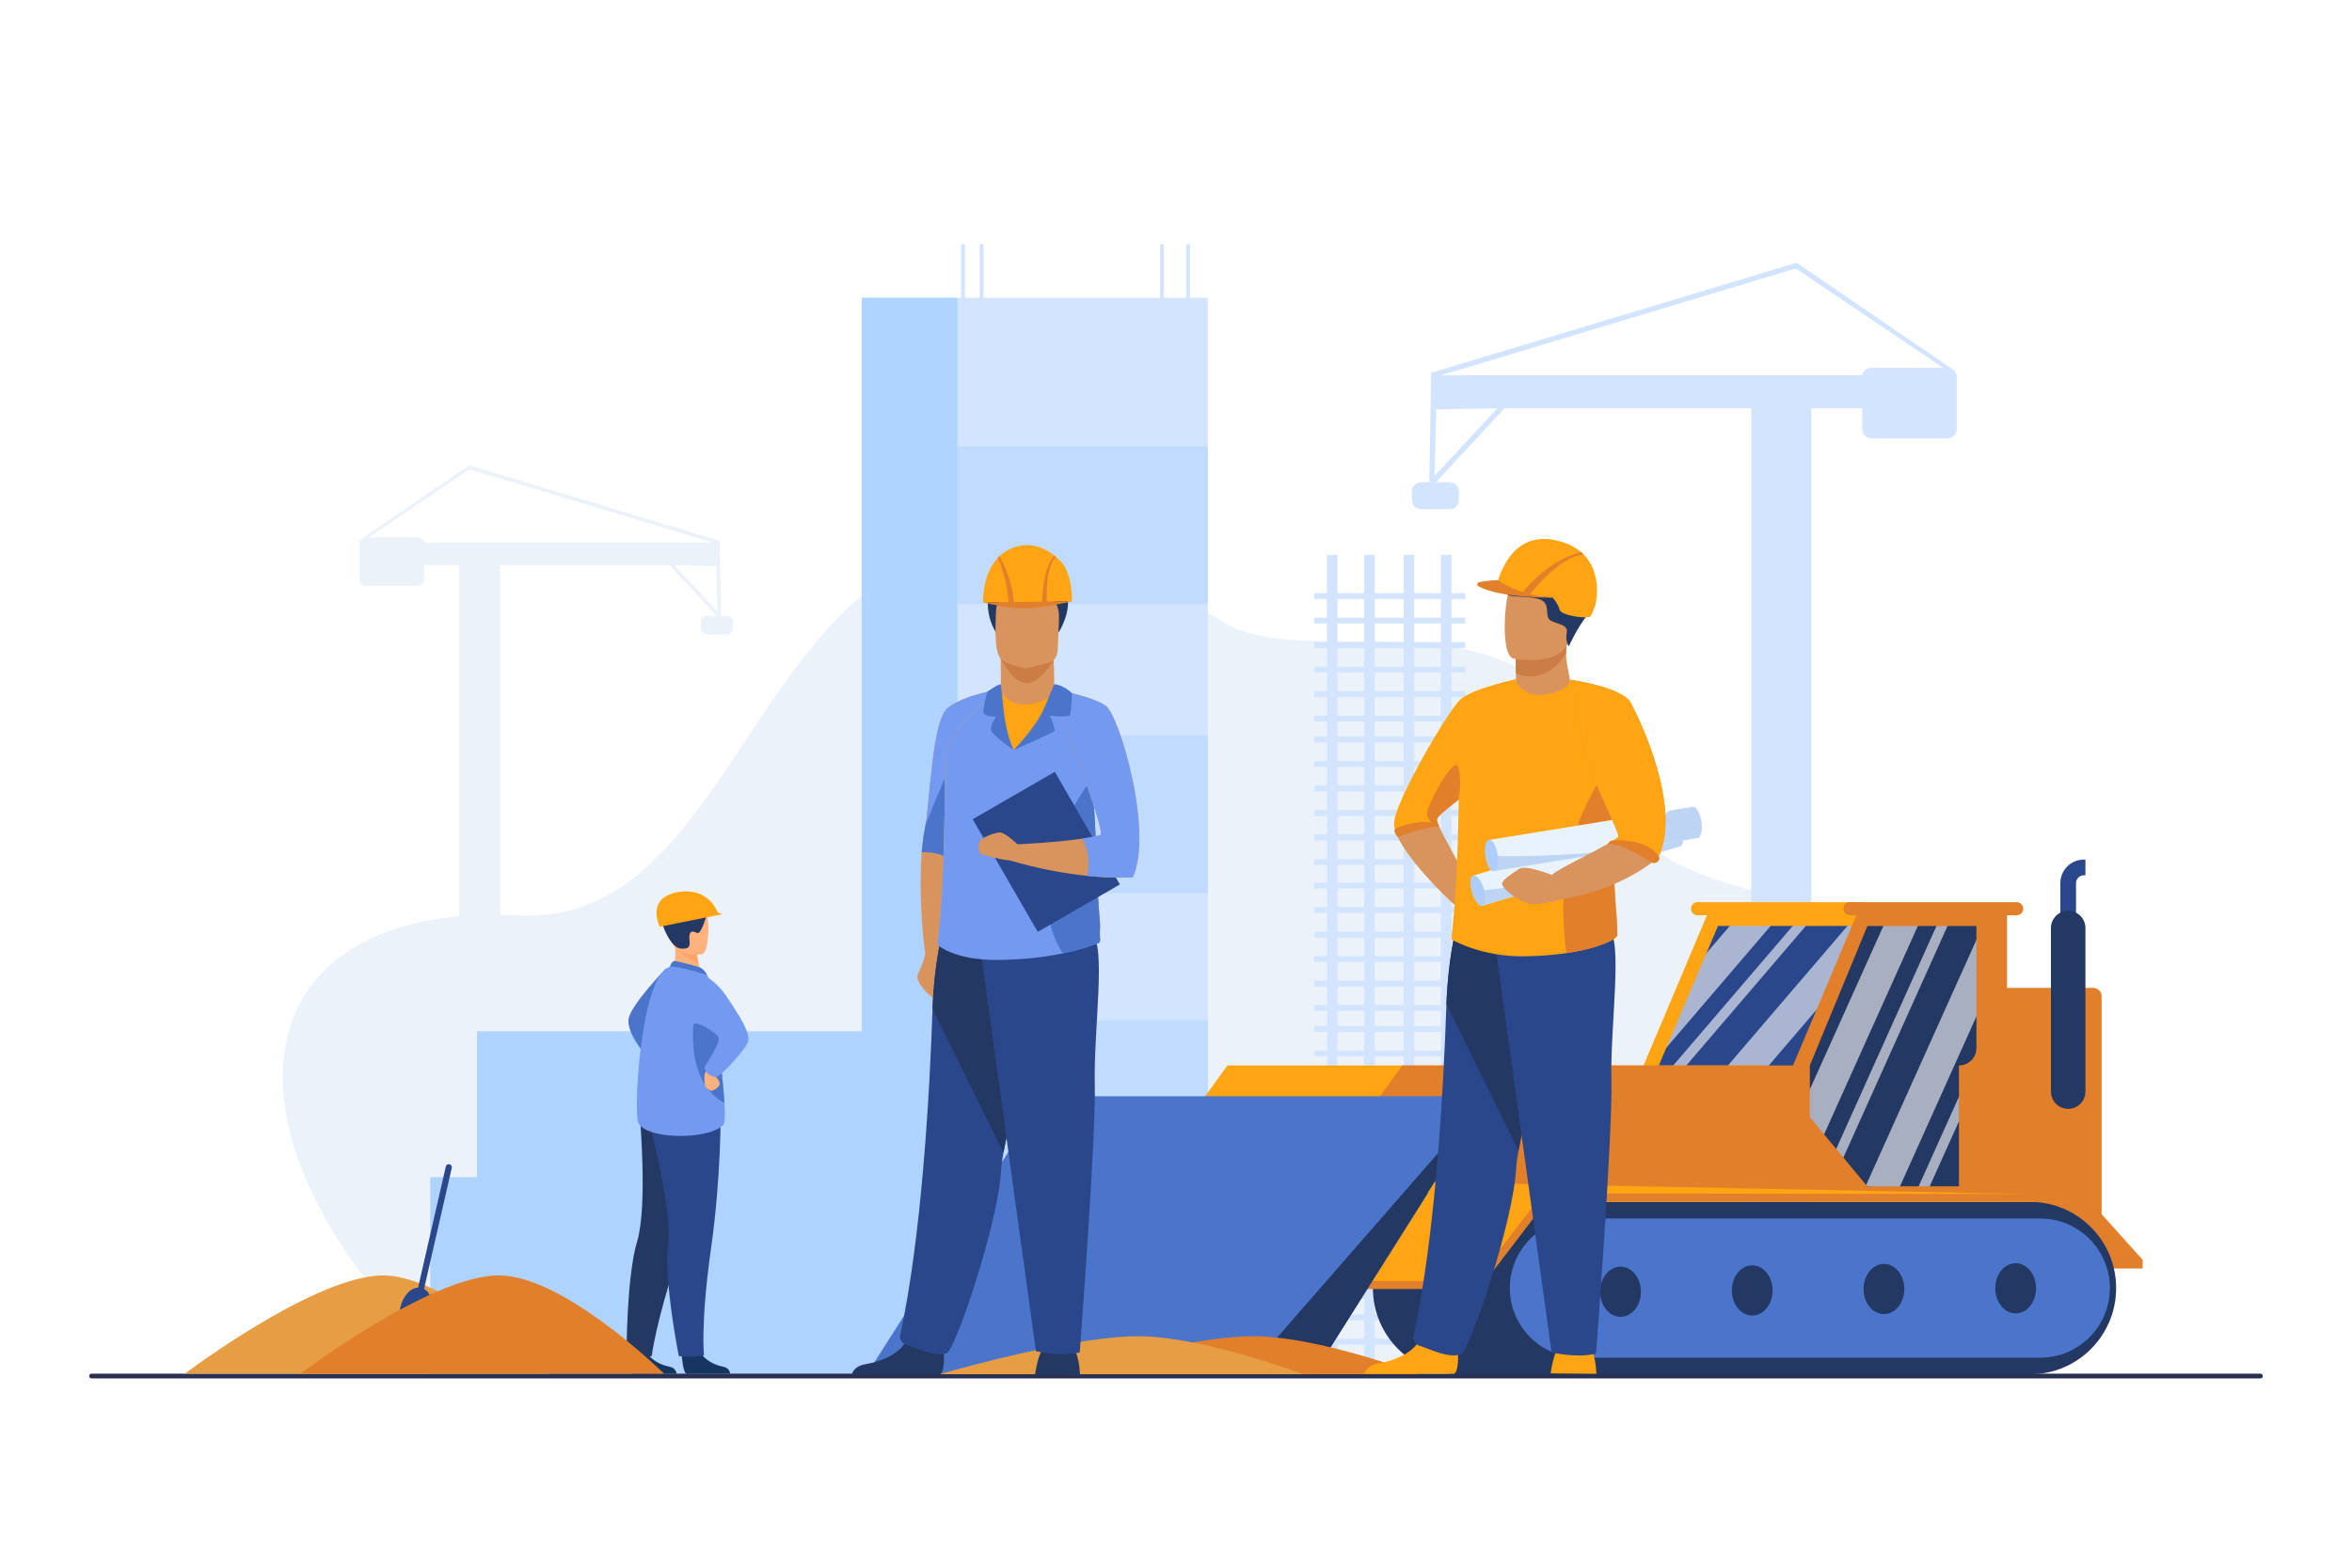 <?xml version="1.0" encoding="utf-8"?>
<!-- Generator: Adobe Illustrator 27.5.0, SVG Export Plug-In . SVG Version: 6.00 Build 0)  -->
<svg version="1.1" id="Layer_1" xmlns="http://www.w3.org/2000/svg" xmlns:xlink="http://www.w3.org/1999/xlink" x="0px" y="0px"
	 viewBox="0 0 3000 2000" style="enable-background:new 0 0 3000 2000;" xml:space="preserve">
<g>
	<rect style="fill:#FFFFFF;" width="3000" height="2000"/>
	<g>
		<path style="fill:#EBF2F9;" d="M768.499,1751.16c0,0-222.721-5.298-317.891-140.286
			c-172.413-244.545-94.714-458.998,212.238-443.035c343.38,17.858,301.03-740.204,895.603-375.227
			c129.108,79.253,416.452-87.186,531.249,259.581c27.298,82.459,232.306,88.202,364.8,154.329
			c207.831,103.727,149.138,546.366-47.201,548.109C2210.957,1756.373,768.499,1751.16,768.499,1751.16z"/>
		<path style="fill:#D2E4FF;" d="M2484.331,469.245l7.168,2.537l-199.898-136.608l-466.167,140.429l-2.382,139.632h-10.663
			c-6.311,0-11.475,5.164-11.475,11.475v11.475c0,6.311,5.164,11.475,11.475,11.475h36.976c6.312,0,11.475-5.164,11.475-11.475
			v-11.475c0-6.311-5.164-11.475-11.475-11.475h-17.996l87.728-94.352h314.69v1231.679h76.502V520.884h65.027v26.775
			c0,6.312,5.164,11.475,11.475,11.475h97.54c6.311,0,11.475-5.164,11.475-11.475V480.72
			C2495.806,474.409,2490.642,469.245,2484.331,469.245z M1829.747,607.15l2.253-84.816l77.956-1.449L1829.747,607.15z
			 M2386.791,469.245c-5.659,0-10.383,4.155-11.302,9.563h-537.486L2290.491,342.5l187.855,126.745H2386.791z"/>
		<path style="fill:#EBF2F9;" d="M927.061,785.74h-7.315l-1.633-95.78l-319.767-96.327l-136.083,93.002
			c-0.384,0.22-0.751,0.467-1.091,0.746l-0.01,0.007l0.002-0.001c-1.762,1.447-2.891,3.639-2.891,6.083v45.917
			c0,4.329,3.542,7.871,7.872,7.871h66.907c4.329,0,7.871-3.542,7.871-7.871V721.02h44.605v844.868h52.477V721.02h215.862
			l60.176,64.72h-12.344c-4.329,0-7.871,3.543-7.871,7.872v7.872c0,4.329,3.542,7.871,7.871,7.871h25.364
			c4.329,0,7.872-3.542,7.872-7.871v-7.872C934.933,789.283,931.391,785.74,927.061,785.74z M540.804,692.158
			c-0.63-3.71-3.87-6.56-7.752-6.56h-62.803l128.859-86.94l310.384,93.5H540.804z M915.155,780.194l-55.019-59.174l53.697,1.313
			L915.155,780.194z"/>
		<g>
			<rect x="1099.15" y="379.89" style="fill:#D2E4FF;" width="441.482" height="1373.808"/>
			<g>
				<rect x="1221.087" y="569.448" style="opacity:0.5;fill:#AED3FF;" width="319.545" height="201.263"/>
				<rect x="1221.087" y="937.99" style="opacity:0.5;fill:#AED3FF;" width="319.545" height="201.263"/>
				<rect x="1221.087" y="1301.775" style="opacity:0.5;fill:#AED3FF;" width="319.545" height="201.263"/>
			</g>
			<polygon style="fill:#AED3FF;" points="548.788,1501.75 608.366,1501.75 608.366,1315.639 1099.15,1315.639 1099.15,379.89 
				1221.087,379.89 1221.087,1754.47 1099.15,1754.47 1099.15,1753.698 608.366,1753.698 608.366,1753.698 548.788,1753.698 			"/>
		</g>
		<path style="fill:#D2E4FF;" d="M1676.345,764.22v-7.415h16.228v-48.938h13.431v48.938h34.025v-48.938h13.431v48.938h36.99v-48.938
			h13.432v48.938h34.024v-48.938h13.431v48.938h17.796v7.415h-17.796v23.827h17.796v7.415h-17.796v23.827h17.796v7.415h-17.796
			v23.827h17.796v7.415h-17.796v23.827h17.796v7.415h-17.796v23.827h17.796v7.415h-17.796v19.279h17.796v7.415h-17.796v23.827
			h17.796v7.415h-17.796v23.826h17.796v7.415h-17.796v23.827h17.796v7.415h-17.796v23.827h17.796v7.415h-17.796v23.827h17.796v7.415
			h-17.796v22.74h17.796v7.415h-17.796v23.826h17.796v7.416h-17.796v23.826h17.796v7.416h-17.796v23.826h17.796v7.416h-17.796
			v23.826h17.796v7.415h-17.796v23.827h17.796v7.415h-17.796v19.279h17.796v7.415h-17.796v23.827h17.796v7.415h-17.796v23.826
			h17.796v7.416h-17.796v23.826h17.796v7.416h-17.796v23.826h17.796v7.416h-17.796v23.826h17.796v7.416h-17.796v21.256h17.796v7.415
			h-17.796v23.827h17.796v7.415h-17.796v23.827h17.796v7.415h-17.796v23.827h17.796v7.415h-17.796v23.826h17.796v7.415h-17.796
			v23.827h17.796v7.415h-17.796v19.279h17.796v7.416h-17.796v23.826h17.796v7.415h-17.796v23.827h17.796v7.415h-192.788v-7.415
			h16.228v-23.827h-16.228v-7.415h16.228v-23.826h-16.228v-7.416h16.228v-19.279h-16.228v-7.415h16.228v-23.827h-16.228v-7.415
			h16.228v-23.826h-16.228v-7.415h16.228v-23.827h-16.228v-7.415h16.228v-23.827h-16.228v-7.415h16.228v-23.827h-16.228v-7.415
			h16.228v-21.256h-16.228v-7.416h16.228v-23.826h-16.228v-7.416h16.228v-23.826h-16.228v-7.416h16.228v-23.826h-16.228v-7.416
			h16.228v-23.826h-16.228v-7.415h16.228v-23.827h-16.228v-7.415h16.228v-19.279h-16.228v-7.415h16.228v-23.827h-16.228v-7.415
			h16.228v-23.826h-16.228v-7.416h16.228v-23.826h-16.228v-7.416h16.228v-23.826h-16.228v-7.416h16.228v-23.826h-16.228v-7.415
			h16.228v-22.74h-16.228v-7.415h16.228v-23.827h-16.228v-7.415h16.228v-23.827h-16.228v-7.415h16.228v-23.827h-16.228v-7.415
			h16.228v-23.826h-16.228v-7.415h16.228v-23.827h-16.228v-7.415h16.228v-19.279h-16.228v-7.415h16.228v-23.827h-16.228v-7.415
			h16.228v-23.827h-16.228v-7.415h16.228v-23.827h-16.228v-7.415h16.228v-23.827h-16.228v-7.415h16.228V764.22H1676.345z
			 M1753.46,764.22v23.827h36.99V764.22H1753.46z M1790.451,1707.993v-23.826h-36.99v23.826H1790.451z M1753.46,1715.408v23.827
			h36.99v-23.827H1753.46z M1790.451,1676.751v-19.279h-36.99v19.279H1790.451z M1790.451,1650.057v-23.827h-36.99v23.827H1790.451z
			 M1790.451,1618.816v-23.826h-36.99v23.826H1790.451z M1790.451,1587.575v-23.827h-36.99v23.827H1790.451z M1790.451,1556.333
			v-23.827h-36.99v23.827H1790.451z M1790.451,1525.092v-23.827h-36.99v23.827H1790.451z M1790.451,1493.85v-21.256h-36.99v21.256
			H1790.451z M1790.451,1465.178v-23.826h-36.99v23.826H1790.451z M1790.451,1433.937v-23.826h-36.99v23.826H1790.451z
			 M1790.451,1402.695v-23.826h-36.99v23.826H1790.451z M1790.451,1371.453v-23.826h-36.99v23.826H1790.451z M1790.451,1340.213
			v-23.827h-36.99v23.827H1790.451z M1790.451,1308.971v-19.279h-36.99v19.279H1790.451z M1790.451,1282.277v-23.827h-36.99v23.827
			H1790.451z M1790.451,1251.035v-23.826h-36.99v23.826H1790.451z M1790.451,1219.794v-23.826h-36.99v23.826H1790.451z
			 M1790.451,1188.552v-23.826h-36.99v23.826H1790.451z M1790.451,1157.31v-23.826h-36.99v23.826H1790.451z M1790.451,1126.069
			v-22.74h-36.99v22.74H1790.451z M1790.451,1095.915v-23.827h-36.99v23.827H1790.451z M1790.451,1064.673v-23.827h-36.99v23.827
			H1790.451z M1790.451,1033.432v-23.827h-36.99v23.827H1790.451z M1790.451,1002.19v-23.826h-36.99v23.826H1790.451z
			 M1790.451,970.949v-23.827h-36.99v23.827H1790.451z M1790.451,939.707v-19.279h-36.99v19.279H1790.451z M1790.451,913.013
			v-23.827h-36.99v23.827H1790.451z M1790.451,881.771v-23.827h-36.99v23.827H1790.451z M1790.451,850.53v-23.827h-36.99v23.827
			H1790.451z M1790.451,819.289v-23.827h-36.99v23.827H1790.451z M1837.906,764.22h-34.024v23.827h34.024V764.22z M1837.906,795.462
			h-34.024v23.827h34.024V795.462z M1837.906,826.703h-34.024v23.827h34.024V826.703z M1837.906,857.945h-34.024v23.827h34.024
			V857.945z M1837.906,889.187h-34.024v23.827h34.024V889.187z M1837.906,920.428h-34.024v19.279h34.024V920.428z M1837.906,947.122
			h-34.024v23.827h34.024V947.122z M1837.906,978.364h-34.024v23.826h34.024V978.364z M1837.906,1009.605h-34.024v23.827h34.024
			V1009.605z M1837.906,1040.846h-34.024v23.827h34.024V1040.846z M1837.906,1072.088h-34.024v23.827h34.024V1072.088z
			 M1837.906,1103.33h-34.024v22.74h34.024V1103.33z M1837.906,1133.484h-34.024v23.826h34.024V1133.484z M1837.906,1164.726
			h-34.024v23.826h34.024V1164.726z M1837.906,1195.967h-34.024v23.826h34.024V1195.967z M1837.906,1227.209h-34.024v23.826h34.024
			V1227.209z M1837.906,1258.45h-34.024v23.827h34.024V1258.45z M1837.906,1289.692h-34.024v19.279h34.024V1289.692z
			 M1837.906,1316.385h-34.024v23.827h34.024V1316.385z M1837.906,1347.627h-34.024v23.826h34.024V1347.627z M1837.906,1378.869
			h-34.024v23.826h34.024V1378.869z M1837.906,1410.111h-34.024v23.826h34.024V1410.111z M1837.906,1441.352h-34.024v23.826h34.024
			V1441.352z M1837.906,1472.594h-34.024v21.256h34.024V1472.594z M1837.906,1501.264h-34.024v23.827h34.024V1501.264z
			 M1837.906,1532.506h-34.024v23.827h34.024V1532.506z M1837.906,1563.748h-34.024v23.827h34.024V1563.748z M1837.906,1594.99
			h-34.024v23.826h34.024V1594.99z M1837.906,1626.23h-34.024v23.827h34.024V1626.23z M1837.906,1657.472h-34.024v19.279h34.024
			V1657.472z M1837.906,1684.167h-34.024v23.826h34.024V1684.167z M1837.906,1715.408h-34.024v23.827h34.024V1715.408z
			 M1706.005,1739.235h34.025v-23.827h-34.025V1739.235z M1706.005,1707.993h34.025v-23.826h-34.025V1707.993z M1706.005,1676.751
			h34.025v-19.279h-34.025V1676.751z M1706.005,1650.057h34.025v-23.827h-34.025V1650.057z M1706.005,1618.816h34.025v-23.826
			h-34.025V1618.816z M1706.005,1587.575h34.025v-23.827h-34.025V1587.575z M1706.005,1556.333h34.025v-23.827h-34.025V1556.333z
			 M1706.005,1525.092h34.025v-23.827h-34.025V1525.092z M1706.005,1493.85h34.025v-21.256h-34.025V1493.85z M1706.005,1465.178
			h34.025v-23.826h-34.025V1465.178z M1706.005,1433.937h34.025v-23.826h-34.025V1433.937z M1706.005,1402.695h34.025v-23.826
			h-34.025V1402.695z M1706.005,1371.453h34.025v-23.826h-34.025V1371.453z M1706.005,1340.213h34.025v-23.827h-34.025V1340.213z
			 M1706.005,1308.971h34.025v-19.279h-34.025V1308.971z M1706.005,1282.277h34.025v-23.827h-34.025V1282.277z M1706.005,1251.035
			h34.025v-23.826h-34.025V1251.035z M1706.005,1219.794h34.025v-23.826h-34.025V1219.794z M1706.005,1188.552h34.025v-23.826
			h-34.025V1188.552z M1706.005,1157.31h34.025v-23.826h-34.025V1157.31z M1706.005,1126.069h34.025v-22.74h-34.025V1126.069z
			 M1706.005,1095.915h34.025v-23.827h-34.025V1095.915z M1706.005,1064.673h34.025v-23.827h-34.025V1064.673z M1706.005,1033.432
			h34.025v-23.827h-34.025V1033.432z M1706.005,1002.19h34.025v-23.826h-34.025V1002.19z M1706.005,970.949h34.025v-23.827h-34.025
			V970.949z M1706.005,939.707h34.025v-19.279h-34.025V939.707z M1706.005,913.013h34.025v-23.827h-34.025V913.013z
			 M1706.005,881.771h34.025v-23.827h-34.025V881.771z M1706.005,850.53h34.025v-23.827h-34.025V850.53z M1706.005,819.289h34.025
			v-23.827h-34.025V819.289z M1706.005,788.047h34.025V764.22h-34.025V788.047z"/>
		<g>
			<rect x="1513.028" y="311.443" style="fill:#D2E4FF;" width="4.753" height="84.608"/>
			<rect x="1249.695" y="311.443" style="fill:#D2E4FF;" width="4.753" height="84.608"/>
			<rect x="1479.754" y="311.443" style="fill:#D2E4FF;" width="4.753" height="84.608"/>
			<rect x="1225.929" y="311.443" style="fill:#D2E4FF;" width="4.753" height="84.608"/>
		</g>
	</g>
	<path style="fill:#283250;" d="M2883.206,1758.549H116.794c-1.674,0-3.043-1.37-3.043-3.043l0,0c0-1.674,1.37-3.043,3.043-3.043
		h2766.411c1.674,0,3.043,1.37,3.043,3.043l0,0C2886.249,1757.179,2884.879,1758.549,2883.206,1758.549z"/>
	<path style="fill:#E69D43;" d="M699.669,1752.462H235.675c31.601-23.327,178.949-128.709,256.923-125.219
		c20.343,0.918,42.98,8.722,65.75,20.161C616.682,1676.71,675.884,1729.909,699.669,1752.462z"/>
	<path style="fill:#2B478B;" d="M573.302,1485.304c-2.088-0.478-4.187,0.84-4.666,2.928l-35.371,154.476
		c-9.554,0.283-19.267,10.629-22.567,25.039l-3.37,14.716c-0.176,0.767-0.386,1.686-0.46,2.476l39.279,8.994
		c0.378-0.72,0.588-1.64,0.764-2.406l3.37-14.717c3.291-14.371-0.922-27.879-9.428-32.343l35.376-154.496
		C576.707,1487.883,575.39,1485.783,573.302,1485.304z"/>
	<path style="fill:#E69D43;" d="M470.508,1684.7c0,0,81.582-21.132,107.63-3.932c26.047,17.201-13.269,35.385-13.269,35.385
		L470.508,1684.7z"/>
	<g>
		<g>
			<defs>
				<polygon id="SVGID_1_" points="2289.656,1374.292 2376.989,1172.292 2536.156,1172.292 2541.656,1528.792 2347.989,1528.792 
					2289.656,1445.292 				"/>
			</defs>
			<use xlink:href="#SVGID_1_"  style="overflow:visible;fill:#233862;"/>
			<clipPath id="SVGID_00000036966674749017411550000001640215844418130623_">
				<use xlink:href="#SVGID_1_"  style="overflow:visible;"/>
			</clipPath>
			<polygon style="opacity:0.6;clip-path:url(#SVGID_00000036966674749017411550000001640215844418130623_);fill:#FFFFFF;" points="
				2302.657,1500.53 2261.646,1494.006 2415.128,1152.756 2456.139,1159.28 			"/>
			<polygon style="opacity:0.6;clip-path:url(#SVGID_00000036966674749017411550000001640215844418130623_);fill:#FFFFFF;" points="
				2338.019,1506.156 2324.851,1504.061 2478.333,1162.81 2491.501,1164.905 			"/>
			<polygon style="opacity:0.6;clip-path:url(#SVGID_00000036966674749017411550000001640215844418130623_);fill:#FFFFFF;" points="
				2420.821,1519.327 2379.81,1512.803 2533.292,1171.553 2574.303,1178.077 			"/>
			<polygon style="opacity:0.6;clip-path:url(#SVGID_00000036966674749017411550000001640215844418130623_);fill:#FFFFFF;" points="
				2456.183,1524.952 2443.015,1522.858 2596.497,1181.607 2609.665,1183.702 			"/>
		</g>
		<g>
			<defs>
				<polygon id="SVGID_00000170260288204777024430000013942014047408230294_" points="2105.656,1362.792 2185.156,1175.292 
					2376.989,1175.292 2291.656,1381.292 				"/>
			</defs>
			<use xlink:href="#SVGID_00000170260288204777024430000013942014047408230294_"  style="overflow:visible;fill:#2B478B;"/>
			<clipPath id="SVGID_00000026853572089270750950000004677333162719318445_">
				<use xlink:href="#SVGID_00000170260288204777024430000013942014047408230294_"  style="overflow:visible;"/>
			</clipPath>
			<polygon style="opacity:0.6;clip-path:url(#SVGID_00000026853572089270750950000004677333162719318445_);fill:#FFFFFF;" points="
				2093.351,1374.118 2055.094,1357.967 2264.904,1112.885 2303.16,1129.037 			"/>
			<polygon style="opacity:0.6;clip-path:url(#SVGID_00000026853572089270750950000004677333162719318445_);fill:#FFFFFF;" points="
				2126.338,1388.045 2114.054,1382.859 2323.864,1137.778 2336.148,1142.964 			"/>
			<polygon style="opacity:0.6;clip-path:url(#SVGID_00000026853572089270750950000004677333162719318445_);fill:#FFFFFF;" points="
				2203.58,1420.655 2165.323,1404.504 2375.132,1159.422 2413.389,1175.574 			"/>
		</g>
		<path style="fill:#2B478B;" d="M2647.989,1193.958h-20v-67.292c0-16.565,13.477-30.042,30.042-30.042h1.958v20h-1.958
			c-5.537,0-10.042,4.504-10.042,10.042V1193.958z"/>
		<polygon style="fill:#FFA412;" points="2177.656,1166.625 2092.989,1367.292 2115.822,1359.292 2191.322,1181.292 
			2363.322,1181.292 2369.36,1166.625 		"/>
		<polygon style="fill:#E27F2B;" points="2656.656,1522.292 2732.989,1607.292 2732.989,1618.292 2555.027,1618.292 
			2555.027,1529.292 		"/>
		<polygon style="fill:#FFA412;" points="1533.655,1403.375 1565.655,1359.292 2247.322,1359.292 2347.989,1522.292 
			1503.655,1522.292 		"/>
		<path style="fill:#4A75CB;" d="M2604.656,1741.292h-704v-194h691.333c57.069,0,103.333,46.264,103.333,103.333v0
			C2695.322,1700.699,2654.729,1741.292,2604.656,1741.292z"/>
		<path style="fill:#233862;" d="M2589.156,1533.292h-728c-60.751,0-110,49.248-110,110v0c0,60.751,49.249,110,110,110h728
			c60.751,0,110-49.249,110-110v0C2699.156,1582.54,2649.907,1533.292,2589.156,1533.292z M2691.156,1643.292
			c0,49.045-39.759,88.804-88.804,88.804h-587.724c-49.045,0-88.804-39.759-88.804-88.804v0c0-49.045,39.759-88.804,88.804-88.804
			h587.724C2651.396,1554.487,2691.156,1594.246,2691.156,1643.292L2691.156,1643.292z"/>
		<g>
			<ellipse style="fill:#233862;" cx="2066.989" cy="1647.958" rx="26" ry="32"/>
			<ellipse style="fill:#233862;" cx="2234.989" cy="1646.292" rx="26" ry="32"/>
			<ellipse style="fill:#233862;" cx="2402.989" cy="1644.458" rx="26" ry="32"/>
			<ellipse style="fill:#233862;" cx="2570.989" cy="1643.542" rx="26" ry="32"/>
		</g>
		<polygon style="fill:#FFA412;" points="1707.655,1634.292 1886.655,1644.458 1971.655,1533.292 2656.656,1533.292 
			2656.656,1522.292 1803.655,1522.292 		"/>
		<polygon style="fill:#E27F2B;" points="1707.655,1644.458 1707.655,1634.292 1882.155,1634.292 1968.155,1522.292 
			2656.656,1522.292 2656.656,1533.292 1971.655,1533.292 1886.655,1644.458 		"/>
		<path style="fill:#E27F2B;" d="M2559.964,1359.292v-192.604H2368.26l-81.265,192.604h-498.339l-32,44.083l-30,118.917h844.333
			v-163H2559.964z M2498.656,1513.458h-117l-73.167-88.167v-66h-0.037l73.474-177.938h139v155.667
			c0,12.3-9.971,22.271-22.271,22.271l0,0V1513.458z"/>
		<path style="fill:#E27F2B;" d="M2544.989,1260.292h124.917c5.937,0,10.75,4.813,10.75,10.75v292.25l-46-34.5h-98.5
			L2544.989,1260.292z"/>
		<polygon style="fill:#4A75CB;" points="1675.658,1752.717 1106,1752.5 1331.382,1398.549 1899.685,1398.549 		"/>
		<polygon style="fill:#233862;" points="1675.5,1753.292 1205.75,1753.292 1624.79,1711.208 1902.165,1393.292 		"/>
		<path style="fill:#FFA412;" d="M2372.989,1167.625h-207.833c-4.602,0-8.333-3.731-8.333-8.333l0,0
			c0-4.602,3.731-8.333,8.333-8.333h207.833c4.603,0,8.333,3.731,8.333,8.333l0,0
			C2381.322,1163.894,2377.591,1167.625,2372.989,1167.625z"/>
		<path style="fill:#E27F2B;" d="M2572.322,1167.625h-212.667c-4.603,0-8.333-3.731-8.333-8.333l0,0
			c0-4.602,3.731-8.333,8.333-8.333h212.667c4.603,0,8.333,3.731,8.333,8.333l0,0
			C2580.656,1163.894,2576.925,1167.625,2572.322,1167.625z"/>
		<path style="fill:#233862;" d="M2637.989,1414.625L2637.989,1414.625c-12.15,0-22-9.85-22-22v-208.667c0-12.15,9.85-22,22-22l0,0
			c12.15,0,22,9.85,22,22v208.667C2659.989,1404.775,2650.139,1414.625,2637.989,1414.625z"/>
		<polygon style="fill:#FFA412;" points="1820.811,1522.292 1829.688,1508.258 2586.656,1523.292 		"/>
	</g>
	<path style="fill:#E27F2B;" d="M1809.619,1753.212h-463.994c22.348-6.377,102.545-28.62,175.18-40.631
		c30.103-4.976,58.901-8.194,81.743-7.798C1675.002,1706.04,1776.557,1741.088,1809.619,1753.212z"/>
	<path style="fill:#E69D43;" d="M1662.125,1753.212h-463.994c31.601-9.022,178.949-49.779,256.923-48.429
		c20.343,0.355,42.98,3.373,65.75,7.798C1579.138,1723.915,1638.34,1744.49,1662.125,1753.212z"/>
	<g>
		<path style="fill:#D9935C;" d="M1244.64,1046.59c16.695-85.573,31.995-167.494,31.995-167.494s-47.523,7.199-67.984,24.25
			c-20.461,17.051-22.53,125.624-29.351,156.316c-1.341,6.025-2.546,15.755-3.584,27.608c-3.878,44.142,0.949,110.246,4.603,128.777
			c-0.241,1.781-1.754,10.53-9.809,27.312c0,0-4.168,12.883,23.114,32.207C1211.01,1287.882,1226.505,1139.605,1244.64,1046.59z"/>
		<path style="fill:#739AF0;" d="M1276.635,879.096c0,0-8.821,47.212-20.37,107.391c-3.66,19.097-7.601,39.49-11.625,60.103
			c-16.354,32.056-30.389,53.851-34.724,49.751c-8.844-8.351-24.371-9.382-34.2-9.071c1.038-11.852,2.243-21.583,3.584-27.608
			c0.538-2.425,1.046-5.335,1.539-8.647c5.721-38.619,8.965-131.967,27.812-147.669
			C1229.112,886.295,1276.635,879.096,1276.635,879.096z"/>
		<path style="fill:#4A75CB;" d="M1256.265,986.487c-3.66,19.097-7.601,39.49-11.625,60.103
			c-16.354,32.056-30.389,53.851-34.724,49.751c-8.844-8.351-24.371-9.382-34.2-9.071c1.038-11.852,2.243-21.583,3.584-27.608
			c0.538-2.425,1.046-5.335,1.539-8.647l49.033-118.364L1256.265,986.487z"/>
		<path style="fill:#D9935C;" d="M1344.5,877.89c0.361-16.522,0.089-36.25-2.144-52.916l-65.947,10.777c0,0,0,20.123,0.29,42.453
			c-0.039,0.006-0.064,0.009-0.064,0.009s-1.798,20.715,23.715,23.746C1325.863,904.991,1345.188,893.876,1344.5,877.89z"/>
		<path style="fill:#CB7D45;" d="M1276.226,839.818c0,0,15.535,31.829,33.344,31.829c17.809,0,34.481-29.934,34.481-29.934
			L1276.226,839.818z"/>
		<path style="fill:#233862;" d="M1320.18,1753.965c0,0,2.399-18.693,7.957-29.808c5.557-11.115,40.922-4.042,40.922-4.042
			s7.073,6.063,8.589,34.354L1320.18,1753.965z"/>
		<path style="fill:#233862;" d="M1199.106,1753.292c8.309-5.072,3.581-42.91,3.581-42.91s-38.722-30.977-44.045-7.261
			c-5.324,23.717-36.786,34.365-54.694,37.27c-12.363,2.005-16.19,8.852-17.375,12.901H1199.106z"/>
		<path style="fill:#233862;" d="M1350.781,805.957c0,0,44.023-69.41-40.509-74.004c0,0-31.706,3.732-38.883-3.445
			c0,0-24.593,37.377-1.626,77.449C1292.73,846.028,1350.781,805.957,1350.781,805.957z"/>
		<path style="fill:#D9935C;" d="M1278.368,842.177c6.408,5.042,25.196,10.048,30.628,10.634c0,0,27.86-6.213,32.925-9.268
			c7.843-4.755,7.338-14.378,7.74-27.757c0.482-15.837,2.078-28.274,0.31-37.404c-2.102-10.921-9.027-17.134-28.411-18.822
			c-35.589-3.089-50.415,5.823-51.035,17.754c-0.161,3.204-0.31,6.259-0.413,9.153
			C1268.687,823.677,1271.626,836.872,1278.368,842.177z"/>
		<path style="fill:#2B478B;" d="M1279.894,1470.682c-1.576,8.685-2.577,15.808-2.842,20.916
			c-3.599,70.212-59.102,230.749-69.03,234.493c-15.361,5.797-39.551-6.525-52.206-10.556c-5.244-1.675-8.783-6.965-7.616-12.33
			c27.486-126.359,37.588-308.313,41.263-416.037c1.857-54.261,11.17-91.742,11.17-91.742s135.37-36.118,136.173,9.571
			C1337.519,1245.427,1291.966,1403.986,1279.894,1470.682z"/>
		<path style="fill:#233862;" d="M1279.894,1470.682l-90.431-183.514c1.857-54.261,11.17-91.742,11.17-91.742
			s135.37-36.118,136.173,9.571C1337.519,1245.427,1291.966,1403.986,1279.894,1470.682z"/>
		<path style="fill:#2B478B;" d="M1249.775,1205.158l71.562,518.66c0,0,31.426,7.579,55.869,1.516
			c0,0,20.951-275.847,19.204-342.536c-1.745-66.688,15.037-178.446-3.83-190.771
			C1373.714,1179.702,1249.775,1205.158,1249.775,1205.158z"/>
		<path style="fill:#FFA412;" d="M1402.865,1192.024c0.235,6.01-4.524,11.019-10.526,11.11l-112.772,1.72l-82.83,1.265
			c-3.88,0.068,8.382-30.964,8.631-233.303c0.061-45.151,69.962-93.735,71.25-93.735l0.015,0.015
			c0,6.502,10.246,18.506,26.031,19.537c18.733,1.227,41.717-8.094,41.717-18.885c0-0.121,2.175,2.236,5.677,7.328
			c9.351,13.626,28.191,46.849,40.217,104.686c9.496,45.674,5.843,106.739,12.678,185.53
			C1403.457,1182.983,1402.722,1188.038,1402.865,1192.024z"/>
		<path style="fill:#739AF0;" d="M1398.705,1203.762c0,0-14.99,6.715-43.029,12.527c-20.848,4.327-48.903,8.162-83.368,8.374
			c-54.813,0.349-75.57-18.544-75.57-18.544c-3.88,0.068,8.382-30.964,8.631-233.303c0.061-45.151,69.962-93.735,71.25-93.735
			l0.015,0.015c0,0-1.796,60.126,16.392,77.806c0,0,25.509-19.703,58.602-75.782c9.352,13.625,26.622,52.805,38.649,110.642
			c2.441,11.769,4.016,24.553,5.123,38.399c3.19,39.907,2.478,88.635,7.555,147.131c0.5,5.692-0.235,10.746-0.091,14.732
			C1403.101,1198.033,1404.715,1203.671,1398.705,1203.762z"/>
		<path style="fill:#4A75CB;" d="M1398.705,1203.762c0,0-14.99,6.715-43.029,12.527c-8.822-13.451-19.939-37.732-21.477-75.994
			c-2.607-64.703,58.857-148.028,58.857-148.028l2.345,37.893c3.19,39.907,2.478,88.635,7.555,147.131
			c0.5,5.692-0.235,10.746-0.091,14.732C1403.101,1198.033,1404.715,1203.671,1398.705,1203.762z"/>
		
			<rect x="1274.084" y="1003.799" transform="matrix(0.866 -0.5 0.5 0.866 -364.588 812.89)" style="fill:#2B478B;" width="120.976" height="165.946"/>
		<path style="fill:#D9935C;" d="M1410.739,900.823c-12.83-9.7-42.969-16.581-57.799-19.506c-5.228-1.031-8.556-1.569-8.556-1.569
			c1.546,7.131,5.025,18.317,9.572,31.745c19.051,56.284,56.814,151.989,49.205,154.028c-6.191,1.659-14.11,3.122-22.826,4.395
			c-33.122,4.85-77.691,6.996-82.355,7.211c-0.366-0.342-16.241-15.141-22.422-15.141c-6.254,0-24.279,6.568-26.118,11.62
			c-1.839,5.052-2.575,14.146,2.575,16.167c5.15,2.021,26.486,7.073,32.004,7.578c0.755,0.069,1.665,0.068,2.654-0.023
			c39.632,11.651,73.746,17.37,100.036,20.073c36.678,3.766,58.132,1.675,58.132,1.675
			C1471.411,1061.891,1428.094,913.941,1410.739,900.823z"/>
		<path style="fill:#739AF0;" d="M1444.841,1119.076c0,0-21.454,2.092-58.132-1.675c2.023-9.965,3.903-29.427-6.374-47.485
			c8.715-1.273,16.634-2.736,22.826-4.395c7.609-2.038-30.154-97.744-49.205-154.028c-1.523-18.195-2.327-30.373-2.327-30.373
			l1.311,0.197c14.831,2.925,44.97,9.806,57.799,19.506C1428.094,913.941,1471.411,1061.891,1444.841,1119.076z"/>
		<path style="fill:#4A75CB;" d="M1293.024,956.902c0,0,51.027-22.482,51.784-24.25c0.758-1.768-2.526-15.409-6.063-19.451
			c0,0,24.503,2.273,26.019-0.758c1.516-3.031,2.651-27.972,2.651-27.972s-10.199-10.558-22.829-11.568
			c0,0-11.089,27.555-15.188,35.752C1318.537,930.378,1293.024,956.902,1293.024,956.902z"/>
		<path style="fill:#4A75CB;" d="M1280.899,912.443c0,0,3.284,26.271,12.125,44.459c0,0-26.65-18.567-28.924-24.629
			c-2.273-6.062,6.442-17.809,6.442-17.809s-15.914-0.379-16.293-5.684c-0.379-5.305,4.926-26.145,4.926-26.145
			s13.688-9.994,17.477-9.615L1280.899,912.443z"/>
		<g>
			<path style="fill:#FFA412;" d="M1367.282,767.29l-113.319,1.212c0,0-1.663-34.17,17.976-55.958
				c0.896-1.008,1.846-1.983,2.85-2.932c4.238-4.025,9.341-7.5,15.478-10.059c22.65-9.449,41.438-0.729,53.177,8.203
				c1.157,0.873,2.245,1.754,3.256,2.627c6.383,5.424,9.946,10.263,9.946,10.263S1367.65,735.654,1367.282,767.29z"/>
			<path style="fill:#E27F2B;" d="M1335.451,767.63c-0.311-4.602-2.311-43.788,11.453-57.073c-1.012-0.873-0.721-0.695-1.878-1.568
				c-14.677,15.276-15.845,53.842-15.783,58.708l-36.225,0.387c-1.074-27.753-16.392-55.388-18.23-58.472
				c-1.004,0.949-1.193,1.136-2.09,2.144c2.658,4.676,12.659,31.433,13.615,56.4l-32.352,0.346c0,0,30.182,7.803,52.914,7.52
				c22.732-0.283,60.405-8.732,60.405-8.732L1335.451,767.63z"/>
		</g>
	</g>
	<g id="P297LW_3_">
		<path style="fill:#FFA412;" d="M1779.787,1059.976c10.797,33.05,69.642,90.179,77.775,95.875c0,0,13.691-22.819,10.953-35.598
			c-2.236-10.432-25.146-47.618-32.987-65.891c-0.411-0.949-0.776-1.853-1.095-2.693c-1.077-2.802-1.643-4.974-1.515-6.261
			c0.393-3.971,12.87-13.628,27.373-25.083c18.848-14.896,41.119-32.813,44.734-45.199c6.389-21.906,28.523-108.644,28.523-108.644
			s-54.993,11.893-70.51,25.584c-15.517,13.691-82.147,127.785-84.885,156.993
			C1777.852,1052.244,1778.454,1055.932,1779.787,1059.976z"/>
		<path style="fill:#D9935C;" d="M1779.787,1059.976c10.797,33.05,69.642,90.179,77.775,95.875c0,0,13.691-22.819,10.953-35.598
			c-2.355-10.971-27.583-51.552-34.082-68.584C1824.657,1049.972,1801.702,1047.891,1779.787,1059.976z"/>
		<path style="fill:#D9935C;" d="M1933.53,858.86l0.036,6.736c0,0-1.834,21.066,24.106,24.142
			c25.94,3.085,45.473-6.325,44.77-22.581c-2.336-12.587-4.782-23.12-4.956-33.534c-0.064-3.87,0.201-7.978,0.922-12.614
			l-50.265-1.004l-14.805,2.419L1933.53,858.86z"/>
		<path style="fill:#CB7D45;" d="M1933.338,822.424l0.192,36.437c5.34,2.483,11.364,3.998,18.118,3.998
			c23.102,0,38.034-16.94,45.839-29.235c-0.064-3.87,0.201-7.978,0.922-12.614l-50.265-1.004L1933.338,822.424z"/>
		<path style="fill:#FFA412;" d="M1977.835,1752.102c0,0,2.44-19.006,8.09-30.306c5.65-11.3,41.606-4.109,41.606-4.109
			s7.191,6.163,8.732,34.928L1977.835,1752.102z"/>
		<path style="fill:#FFA412;" d="M1854.833,1752.563c8.449-5.157,3.641-43.627,3.641-43.627s-39.368-31.494-44.781-7.382
			c-5.414,24.113-37.4,34.939-55.607,37.893c-12.569,2.038-16.461,8.999-17.666,13.116H1854.833z"/>
		<path style="fill:#2B478B;" d="M1936.877,1467.961c-1.603,8.83-2.619,16.072-2.889,21.265
			c-3.66,71.385-60.089,234.603-70.183,238.409c-15.618,5.894-40.211-6.634-53.078-10.733c-5.332-1.703-8.93-7.08-7.743-12.536
			c27.945-128.469,38.216-313.461,41.953-422.984c1.887-55.165,11.357-93.274,11.357-93.274s137.63-36.721,138.447,9.731
			C1995.464,1238.945,1949.15,1400.152,1936.877,1467.961z"/>
		<path style="fill:#233862;" d="M1936.877,1467.961l-91.941-186.579c1.887-55.165,11.357-93.274,11.357-93.274
			s137.63-36.721,138.447,9.731C1995.464,1238.945,1949.15,1400.152,1936.877,1467.961z"/>
		<path style="fill:#2B478B;" d="M1906.255,1198.003l72.757,527.321c0,0,31.951,7.704,56.802,1.54
			c0,0,21.301-280.453,19.526-348.255c-1.775-67.802,15.288-181.426-3.894-193.957
			C2032.264,1172.121,1906.255,1198.003,1906.255,1198.003z"/>
		<path style="fill:#FFA412;" d="M1852.332,1198.978c0,0,37.176,21.677,91.028,21.066c20.993-0.237,39.257-1.807,54.756-4.117
			c43.191-6.407,64.988-18.464,64.814-22.955c-0.146-4.053-0.429-17.516-0.94-23.303c-6.864-79.154-3.313-140.718-12.55-186.967
			c-0.109-0.557-0.219-1.114-0.338-1.661c-12.222-58.8-31.38-92.58-40.891-106.436c-3.478-5.057-5.659-7.448-5.769-7.448
			c0,10.971-23.366,20.446-42.415,19.204c-16.046-1.049-26.46-13.253-26.46-19.861l-0.018-0.018c-1.314,0-72.381,49.398-72.445,95.3
			C1860.857,1167.497,1848.389,1199.051,1852.332,1198.978z"/>
		<path style="fill:#E27F2B;" d="M1998.016,1215.253c0.037,0.228,0.064,0.456,0.1,0.675c43.191-6.407,64.988-18.464,64.814-22.955
			c-0.146-4.053-0.429-17.516-0.94-23.303c-6.864-79.154-3.313-140.718-12.55-186.967
			C2026.768,1013.005,1980.163,1092.369,1998.016,1215.253z"/>
		<g>
			<path style="fill:#E9F3FE;" d="M1879.705,1116.861l5.805,19.314l5.768,19.168l250.549-75.365
				c0.356,0.018,0.703-0.019,1.032-0.119c0.347-0.1,0.667-0.265,0.968-0.475c3.158-2.236,3.733-10.423,1.305-19.651
				c-0.128-0.511-0.273-1.022-0.429-1.542c-2.93-9.922-8.261-17.26-12.35-17.324c-0.338-0.009-0.657,0.036-0.977,0.127
				c-0.329,0.101-0.63,0.247-0.922,0.447L1879.705,1116.861z"/>
			<path style="fill:#BED4F4;" d="M1885.51,1136.175l5.768,19.168l250.549-75.365c0.356,0.018,0.703-0.019,1.032-0.119
				c0.347-0.1,0.667-0.265,0.968-0.475c3.158-2.236,3.733-10.423,1.305-19.651c-10.241,7.686-59.155,41.686-142.644,58.224
				C1916.187,1135.052,1889.48,1136.12,1885.51,1136.175z"/>
			<path style="fill:#AFCDFB;" d="M1879.224,1116.749c4.189-1.237,10.156,6.461,13.327,17.195
				c3.17,10.734,2.344,20.439-1.846,21.677c-4.19,1.237-10.157-6.461-13.327-17.195
				C1874.208,1127.692,1875.034,1117.987,1879.224,1116.749z"/>
		</g>
		<g>
			<path style="fill:#E9F3FE;" d="M2128.639,1034.364l29.537-4.792c0.32-0.155,0.63-0.265,0.977-0.319
				c0.329-0.045,0.648-0.055,0.977,0c4.052,0.602,8.37,8.571,9.976,18.794c0.091,0.539,0.164,1.059,0.228,1.588
				c0.575,4.527,0.493,8.716-0.11,12.067c-0.657,3.587-1.926,6.198-3.66,7.174c-0.037,0.027-0.073,0.045-0.1,0.064
				c-0.329,0.173-0.667,0.292-1.022,0.346c-0.338,0.055-0.685,0.046-1.041-0.018l-258.262,41.905l-3.204-19.752l-3.222-19.907
				L2128.639,1034.364z"/>
			<path style="fill:#BED4F4;" d="M2021.291,1088.672c55.24-3.55,84.521-32.758,107.348-54.308l29.537-4.792
				c0.32-0.155,0.63-0.265,0.977-0.319c0.329-0.045,0.648-0.055,0.977,0c4.052,0.602,8.37,8.571,9.976,18.794
				c0.091,0.539,0.164,1.059,0.228,1.588c0.575,4.527,0.493,8.716-0.11,12.067c-1.387,3.924-2.811,6.59-3.66,7.174
				c-0.037,0.027-0.073,0.045-0.1,0.064c-0.329,0.173-0.667,0.292-1.022,0.346c-0.338,0.055-0.685,0.046-1.041-0.018
				l-258.262,41.905l-3.204-19.752C1906.878,1091.885,1933.494,1094.322,2021.291,1088.672z"/>
			<path style="fill:#AFCDFB;" d="M1899.247,1071.335c4.316-0.678,9.223,7.735,10.96,18.792c1.737,11.057-0.353,20.57-4.669,21.248
				c-4.316,0.679-9.223-7.735-10.961-18.792C1892.84,1081.527,1894.931,1072.013,1899.247,1071.335z"/>
		</g>
		<path style="fill:#D9935C;" d="M1991.125,1147.334c59.903-9.529,99.499-34.63,115.755-46.769c5.55-4.144,8.379-6.782,8.379-6.782
			c30.696-64.531-24.836-177.676-34.985-196.853c-10.953-20.683-77.83-29.774-77.83-29.774s10.679,31.417,14.851,72.372
			c4.171,40.955,48.677,120.784,46.851,127.484c-0.456,1.688-5.832,5.23-13.673,9.702c-23.248,13.235-68.173,34.575-70.902,39.586
			C1975.918,1122.992,1991.125,1147.334,1991.125,1147.334z"/>
		<path style="fill:#D9935C;" d="M1979.566,1116.298c0,0-33.468-13.387-41.682-7.911c-8.215,5.476-21.906,13.691-21.906,19.168
			c0,5.477,17.343,20.081,31.947,24.645c14.604,4.563,43.203-4.869,43.203-4.869L1979.566,1116.298z"/>
		<path style="fill:#FFA412;" d="M2017.293,939.529c4.171,40.955,48.677,120.784,46.851,127.484
			c-0.456,1.688-5.832,5.23-13.673,9.702c0.493,0.037,0.995,0.046,1.506,0.028c35.013-1.543,50.858,17.826,54.902,23.822
			c5.55-4.144,8.379-6.782,8.379-6.782c30.696-64.531-24.836-177.676-34.985-196.853c-10.953-20.683-77.83-29.774-77.83-29.774
			S2013.122,898.574,2017.293,939.529z"/>
		<path style="fill:#D9935C;" d="M1930.405,840.129c0,0,64.377,13.004,71.858-27.211c7.481-40.215,20.829-65.621-19.957-75.624
			c-40.787-10.003-51.651,3.852-57.412,16.668C1919.131,766.778,1913.851,835.71,1930.405,840.129z"/>
		<path style="fill:#233862;" d="M2000.977,824.514c0,0,12.446-26.562,22.825-38.357c10.379-11.795,4.718-70.768-40.102-68.881
			c-44.82,1.888-60.861,33.969-61.333,40.102c-0.472,6.133,35.856,1.415,45.764,9.436c9.907,8.021,0.472,21.231,11.794,25.948
			c11.323,4.718,20.287,4.718,18.4,15.097C1996.438,818.239,2000.977,824.514,2000.977,824.514z"/>
		<path style="fill:#FFA412;" d="M1987.145,689.892c12.824,3.222,22.444,8.37,29.628,14.567c0.712,0.612,1.406,1.241,2.072,1.88
			l0.01,0.009c26.579,25.347,15.973,65.69,15.973,65.69s-3.538,10.192-5.973,14.148c-2.434,3.955-37.727-0.609-39.552-8.215
			c-1.826-7.606-8.823-15.517-8.823-15.517s-37.202-2.557-39.704-2.738c-8.404-0.609-32.391-8.954-32.391-8.954
			C1908.658,748.409,1922.157,673.572,1987.145,689.892z"/>
		<path style="fill:#E27F2B;" d="M1886.345,742.859c4.464-1.091,12.073-2.305,24.613-2.765c0,0,10.529,8.722,31.462,15.369
			c9.838-12.396,37.862-42.267,74.353-51.004c0.109-0.027,0.21-0.055,0.319-0.082c0.776,0.976,1.214,1.305,1.752,1.962l0.01,0.009
			c0.164,0.191,0.338,0.42,0.529,0.703c-29.706,5.176-57.942,38.54-67.633,51.03c8.316,2.045,17.882,3.66,28.729,4.374
			c0,0-65.02,1.213-94.737-14.435C1883.477,746.829,1883.859,743.466,1886.345,742.859z"/>
		<path style="fill:#E27F2B;" d="M1820.14,1038.106c1.205,6.828,4.883,14.011,15.389,16.256c-0.411-0.949-0.776-1.853-1.095-2.693
			c-1.077-2.802-1.643-4.974-1.515-6.261c0.393-3.971,12.87-13.628,27.373-25.083c1.196-6.499,4.117-25.785,0.009-41.092
			C1855.28,960.523,1818.77,1030.348,1820.14,1038.106z"/>
		<path style="fill:#E27F2B;" d="M2057.454,1072.106c0,0,44.725-3.651,59.329,22.362c0,0-1.248,8.771-9.903,6.097
			c0,0-37.833-25.858-56.408-23.85C2050.471,1076.715,2053.346,1072.182,2057.454,1072.106z"/>
		<path style="fill:#E27F2B;" d="M1835.528,1054.362c0,0-23.204,0.972-52.412,13.693c0,0-6.484-6.37-3.898-10.021
			C1781.804,1054.384,1822.926,1041.258,1835.528,1054.362z"/>
	</g>
	<g>
		<path style="fill:#4A75CB;" d="M849.76,1235.189c0,0-45.911,47.395-48.114,65.266c-2.203,17.872,21.843,45.829,21.843,45.829
			L849.76,1235.189z"/>
		<path style="fill:#163560;" d="M869.389,1727.044c0,0,1.562,25.196,6.437,25.557c0.648,0.048,24.724,0.048,24.724,0.048
			l30.734-0.178c0,0-0.201-7.405-9.185-8.971c-8.984-1.565-24.02-7.879-29.462-19.753
			C886.911,1711.257,869.389,1727.044,869.389,1727.044z"/>
		<path style="fill:#163560;" d="M800.935,1727.044c0,0,1.562,25.196,6.437,25.557c0.648,0.048,24.724,0.048,24.724,0.048
			l30.826-0.109c0,0-0.294-7.474-9.277-9.04c-8.984-1.565-24.02-7.879-29.462-19.753
			C818.457,1711.257,800.935,1727.044,800.935,1727.044z"/>
		<path style="fill:#233862;" d="M903.426,1456.665c0,0-8.038,51.409-38.023,142.668c-29.986,91.259-34.072,130.777-34.072,130.777
			s-8.111,1.176-16.678,1.176c-5.419,0-15.489-2.078-15.489-2.078s-0.275-99.735,13.545-145.626
			c13.819-45.891,2.982-165.441,2.982-165.441L903.426,1456.665z"/>
		<path style="fill:#2B478B;" d="M919.079,1420.957c0,0,1.138,77.47-12.265,172.589c-13.404,95.119-8.86,135.496-8.86,135.496
			s-11.035,1.976-14.911,2.106c-4.149,0.138-17.191-1.038-17.191-1.038s-19.185-95.155-13.684-142.765
			c5.5-47.609-26.271-163.369-26.271-163.369L919.079,1420.957z"/>
		<path style="fill:#FFB27D;" d="M856.933,1239.667l15.141,11.214l21.883-4.607c-0.303-1.996-1.747-10.266-3.063-17.757
			c-0.08-0.442-0.159-0.884-0.233-1.316c-1.127-6.374-2.1-11.85-2.1-11.85l-20.438-10.187l-7.62-3.798
			c0.02,0.134,0.591,7.074,0.67,8.087C862.602,1227.445,856.933,1239.667,856.933,1239.667z"/>
		<path style="fill:#4A75CB;" d="M892.426,1234.009c-0.479-0.202-29.768-8.845-32.949-7.794c-3.182,1.051-5.065,7.207-5.065,7.207
			l47.905,10.83C902.316,1244.251,898.546,1236.585,892.426,1234.009z"/>
		<path style="fill:#739AF0;" d="M813.56,1430.521c4.964,22.647,87.586,25.333,108.883,4.775c2.423-2.343,2.542-13.244,1.628-27.944
			c-1.787-28.718-7.526-71.918-7.749-93.989c-0.109-10.658-1.574-21.56-3.525-31.459c-4.15-21.098-10.479-37.655-10.479-37.655
			s-40.355-13.046-47.906-10.827C818.033,1244.11,808.595,1407.873,813.56,1430.521z"/>
		<path style="fill:#4A75CB;" d="M924.071,1407.352c-1.787-28.718-7.526-71.918-7.749-93.989
			c-0.109-10.658-1.574-21.56-3.525-31.459l-24.276-4.284C888.521,1277.619,864.787,1374.563,924.071,1407.352z"/>
		<path style="fill:#FFB27D;" d="M910.925,1367.322c0,0-1.655,3.955,1.82,6.611c3.475,2.656,5.729,6.958,4.933,10.102
			c-0.796,3.144-8.419,8.273-11.061,7.447c-2.642-0.827-8.02-4.969-7.441-6.627c0.579-1.658-3.617-14.554,2.825-19.518
			C908.443,1360.372,910.925,1367.322,910.925,1367.322z"/>
		<path style="fill:#739AF0;" d="M883.78,1238.438c0,0,23.675,4.43,42.54,32.23c18.864,27.8,31.275,48.469,27.8,58.489
			c-3.475,10.019-35.151,44.77-40.612,44.77c-5.461,0-14.273-3.971-14.77-12.907c0,0,22.301-33.425,17.908-38.431
			c-1.877-2.139-28.953-24.12-32.819-14.191C877.433,1324.826,883.78,1238.438,883.78,1238.438z"/>
		<path style="fill:#FCA56B;" d="M862.707,1209.772c4.488,8.589,21.213,16.015,28.188,18.746c-0.08-0.442-0.159-0.884-0.233-1.316
			c-1.127-6.374-2.1-11.85-2.1-11.85l-20.438-10.187C863.605,1205.095,860.855,1206.237,862.707,1209.772z"/>
		<path style="fill:#FFB27D;" d="M895.076,1217.471c0,0-36.095,4.149-38.333-18.368c-2.238-22.517-8.404-37.147,14.547-40.749
			c22.951-3.602,28.29,4.545,30.865,11.88C904.729,1177.567,904.407,1215.811,895.076,1217.471z"/>
		<path style="fill:#233862;" d="M901.206,1167.925c0,0-6.891,24.398-11.817,22.345c-4.926-2.053-9.428-3.736-10.099,3.885
			c-0.671,7.622,4.802,17.611-11.263,15.927c-16.065-1.684-31.042-46.787-25.23-53.683
			C859.569,1136.505,924.49,1144.192,901.206,1167.925z"/>
	</g>
	<path style="fill:#E27F2B;" d="M847.162,1752.462H383.168c22.347-16.489,102.545-74,175.18-105.057
		c30.102-12.865,58.901-21.188,81.743-20.161C712.546,1630.493,814.1,1721.115,847.162,1752.462z"/>
	<path style="fill:#FFA412;" d="M841.519,1182.333l79.481-16l-5.667-2.333c0,0-11.333-33.333-51.667-25.667
		C823.333,1146,841.519,1182.333,841.519,1182.333z"/>
</g>
</svg>
